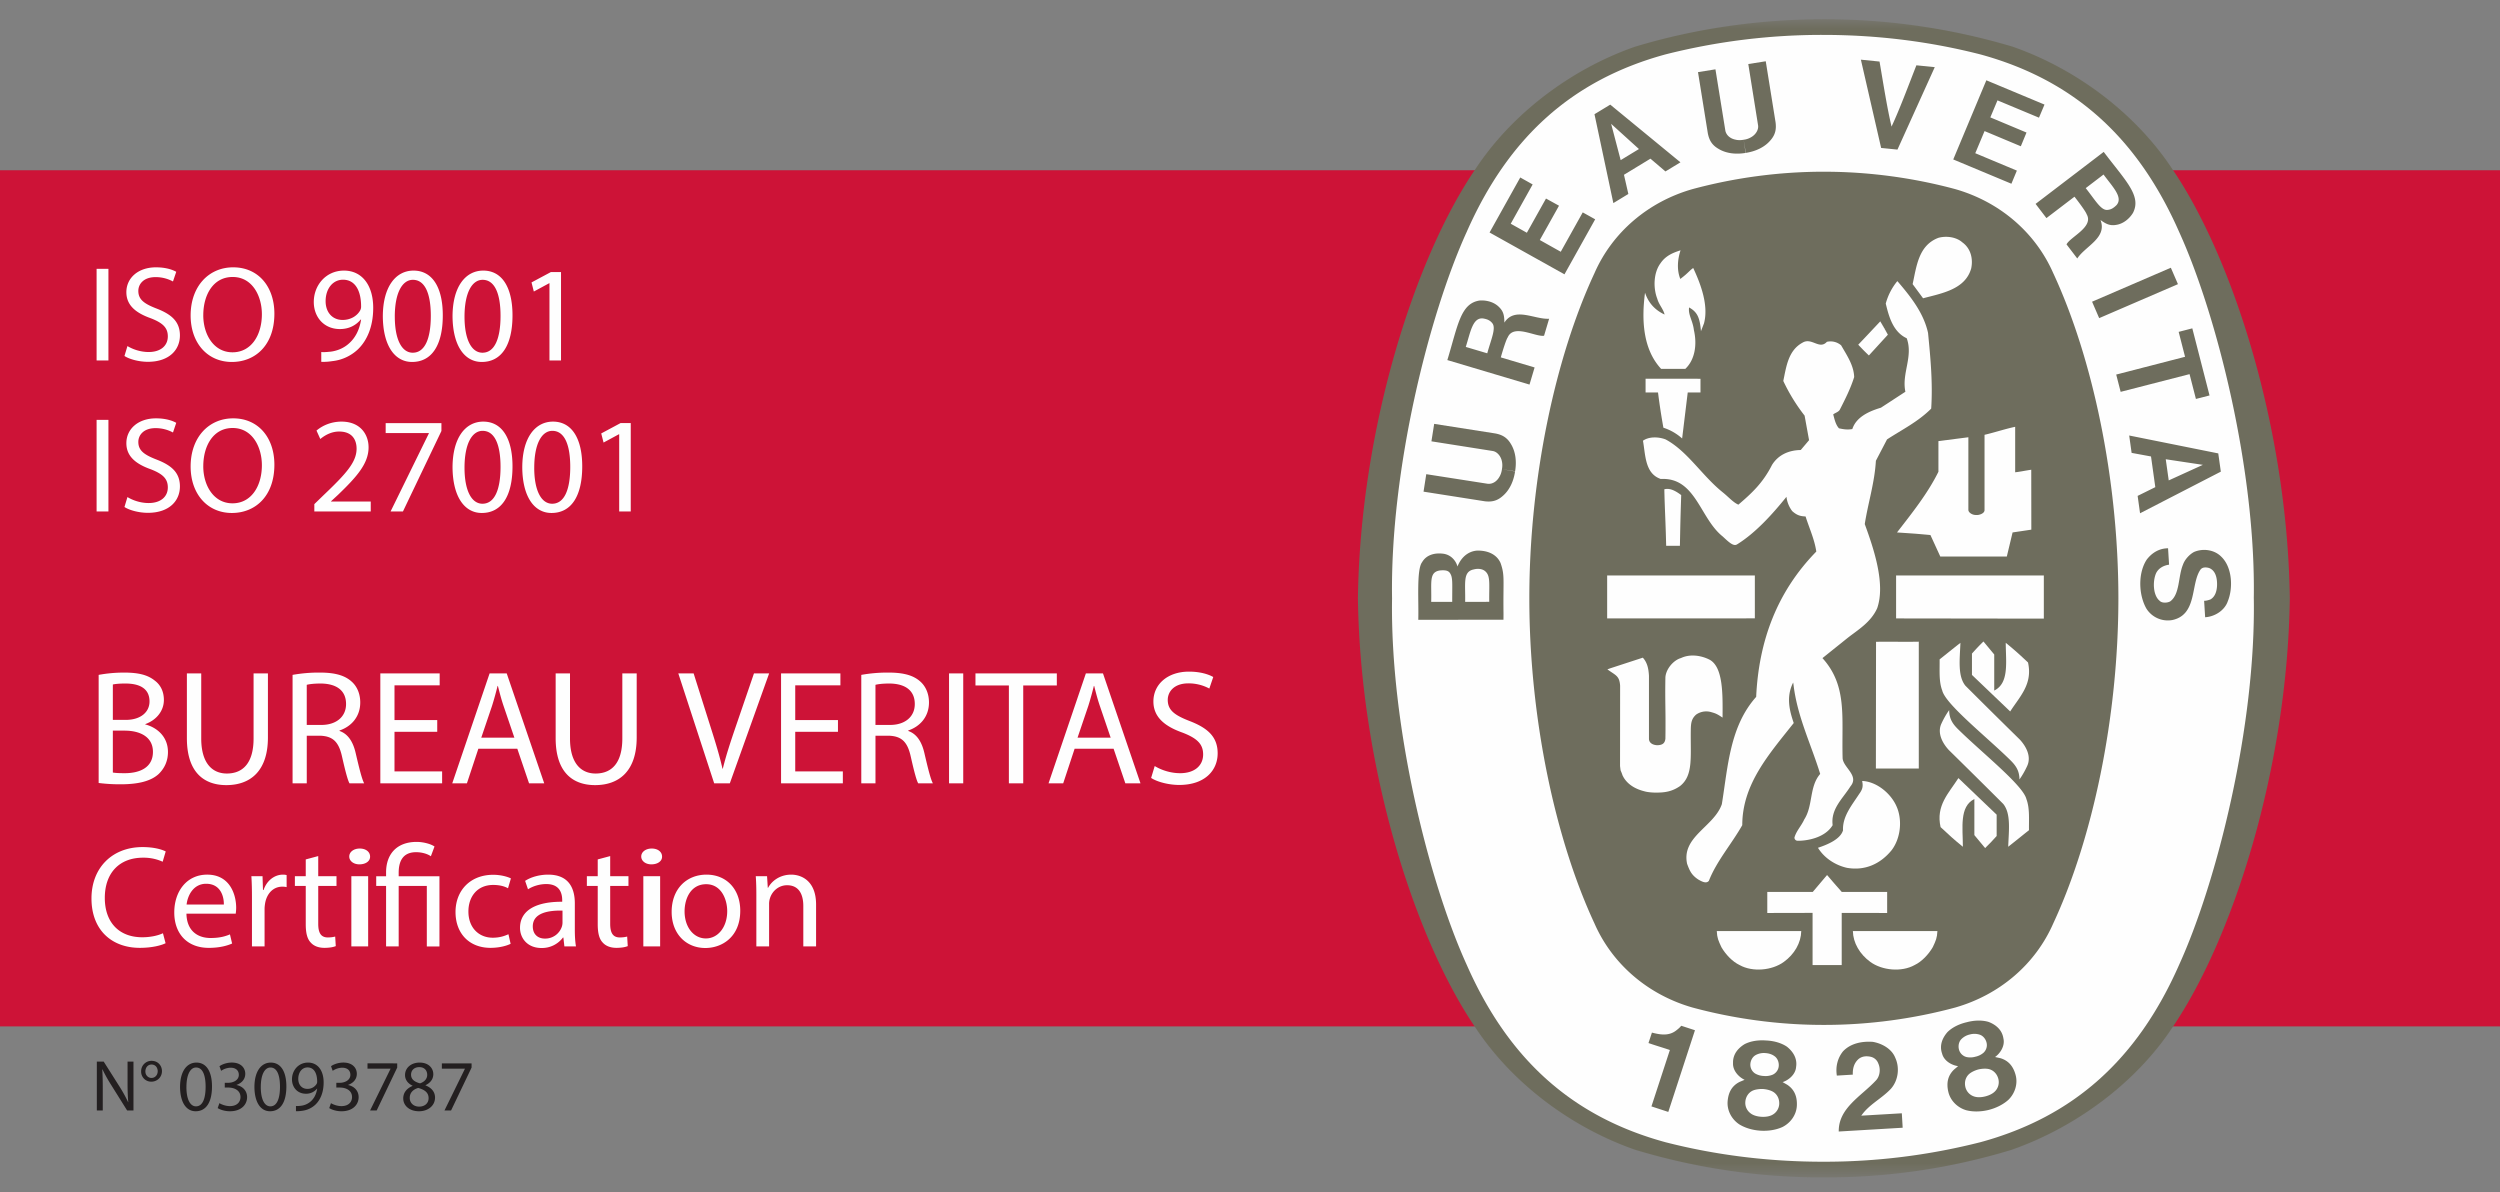 <svg width="130" height="62" xmlns="http://www.w3.org/2000/svg" xmlns:xlink="http://www.w3.org/1999/xlink"><rect width="100%" height="100%" fill="#808080" stroke="none"/><defs><path id="a" d="M0 60.226h130V0H0z"/></defs><g fill="none" fill-rule="evenodd"><path fill="#CD1337" d="M0 53.373h130V8.853H0z"/><path fill="#FEFEFE" d="M5.023 18.744h.615v-4.765h-.615z"/><g transform="translate(0 1)"><path d="M6.627 16.995c.276.17.679.31 1.103.31.63 0 .997-.332.997-.812 0-.446-.254-.7-.898-.948-.777-.276-1.258-.678-1.258-1.35 0-.742.615-1.294 1.541-1.294.487 0 .841.113 1.053.233l-.17.503a1.895 1.895 0 0 0-.904-.227c-.65 0-.898.389-.898.714 0 .446.29.665.947.92.806.31 1.216.7 1.216 1.4 0 .734-.544 1.37-1.668 1.37-.46 0-.962-.134-1.216-.303l.155-.516ZM10.57 15.39c0 1.018.553 1.93 1.52 1.93.977 0 1.528-.898 1.528-1.98 0-.947-.495-1.937-1.52-1.937-1.018 0-1.527.94-1.527 1.987m3.697-.078c0 1.64-.996 2.51-2.212 2.51-1.259 0-2.143-.976-2.143-2.418 0-1.513.94-2.503 2.213-2.503 1.301 0 2.142.997 2.142 2.41M16.932 14.662c0 .572.346.975.883.975.418 0 .743-.205.905-.48a.41.41 0 0 0 .057-.227c0-.785-.29-1.385-.94-1.385-.53 0-.905.466-.905 1.117Zm-.226 2.643c.134.015.29 0 .501-.02.36-.05.7-.198.962-.446.304-.276.523-.679.608-1.223h-.021c-.255.311-.622.495-1.082.495-.827 0-1.357-.622-1.357-1.407 0-.87.629-1.633 1.57-1.633.94 0 1.52.763 1.52 1.937 0 1.01-.34 1.718-.793 2.156a2.294 2.294 0 0 1-1.336.615c-.226.036-.424.043-.572.036v-.51ZM20.53 15.468c0 1.194.367 1.873.932 1.873.636 0 .94-.742.94-1.916 0-1.131-.29-1.874-.933-1.874-.544 0-.94.665-.94 1.917m2.496-.071c0 1.562-.58 2.425-1.598 2.425-.898 0-1.506-.842-1.52-2.361 0-1.542.665-2.39 1.598-2.39.968 0 1.52.862 1.52 2.326M24.155 15.468c0 1.194.367 1.873.933 1.873.636 0 .94-.742.94-1.916 0-1.131-.29-1.874-.933-1.874-.545 0-.94.665-.94 1.917m2.495-.071c0 1.562-.58 2.425-1.598 2.425-.897 0-1.505-.842-1.52-2.361 0-1.542.665-2.39 1.598-2.39.969 0 1.52.862 1.52 2.326M28.572 13.728h-.014l-.799.432-.12-.474 1.004-.537h.53v4.595h-.601z" fill="#FEFEFE"/><mask id="b" fill="#fff"><use xlink:href="#a"/></mask><path fill="#FEFEFE" mask="url(#b)" d="M5.023 25.597h.615v-4.765h-.615zM6.627 24.847c.276.17.679.311 1.103.311.63 0 .997-.332.997-.812 0-.446-.254-.7-.898-.948-.777-.276-1.258-.678-1.258-1.35 0-.743.615-1.294 1.541-1.294.487 0 .841.113 1.053.233l-.17.503a1.895 1.895 0 0 0-.904-.227c-.65 0-.898.389-.898.714 0 .445.29.665.947.92.806.31 1.216.699 1.216 1.4 0 .734-.544 1.37-1.668 1.37-.46 0-.962-.134-1.216-.303l.155-.517ZM10.57 23.243c0 1.018.553 1.93 1.52 1.93.977 0 1.528-.898 1.528-1.98 0-.947-.495-1.937-1.52-1.937-1.018 0-1.527.94-1.527 1.987m3.697-.078c0 1.64-.996 2.51-2.212 2.51-1.259 0-2.143-.976-2.143-2.418 0-1.513.94-2.503 2.213-2.503 1.301 0 2.142.997 2.142 2.41M16.345 25.597v-.382l.488-.473c1.173-1.117 1.704-1.711 1.71-2.404 0-.467-.226-.898-.911-.898-.418 0-.764.212-.976.389l-.198-.439c.318-.268.77-.466 1.3-.466.99 0 1.408.679 1.408 1.336 0 .848-.615 1.534-1.584 2.467l-.368.34v.014h2.065v.516h-2.934ZM22.954 21.002v.41l-2.001 4.185h-.643l1.993-4.065v-.014h-2.248v-.516zM24.155 23.32c0 1.195.367 1.874.933 1.874.636 0 .94-.742.94-1.916 0-1.131-.29-1.874-.933-1.874-.545 0-.94.665-.94 1.916m2.495-.07c0 1.562-.58 2.425-1.598 2.425-.897 0-1.505-.842-1.52-2.361 0-1.542.665-2.39 1.598-2.39.969 0 1.52.862 1.52 2.326M27.78 23.32c0 1.195.368 1.874.933 1.874.637 0 .94-.742.94-1.916 0-1.131-.289-1.874-.932-1.874-.545 0-.94.665-.94 1.916m2.495-.07c0 1.562-.58 2.425-1.598 2.425-.898 0-1.506-.842-1.52-2.361 0-1.542.665-2.39 1.598-2.39.968 0 1.52.862 1.52 2.326M32.198 21.581h-.014l-.799.432-.121-.474 1.004-.538h.531v4.596h-.601zM5.868 39.172c.144.026.356.034.618.034.764 0 1.467-.28 1.467-1.11 0-.78-.67-1.103-1.475-1.103h-.61v2.18Zm0-2.738h.67c.78 0 1.237-.407 1.237-.958 0-.67-.508-.933-1.254-.933-.34 0-.535.025-.653.05v1.841Zm-.738-2.34a7.149 7.149 0 0 1 1.348-.119c.738 0 1.212.127 1.569.415.296.22.475.56.475 1.01 0 .55-.365 1.034-.967 1.254v.017c.543.136 1.179.585 1.179 1.433 0 .492-.196.865-.484 1.145-.398.365-1.043.534-1.976.534a8.64 8.64 0 0 1-1.144-.068v-5.621ZM10.464 34.017V37.4c0 1.28.569 1.823 1.332 1.823.847 0 1.39-.56 1.39-1.823v-3.383h.746v3.332c0 1.756-.924 2.477-2.162 2.477-1.17 0-2.052-.67-2.052-2.443v-3.366h.746ZM15.952 36.697h.754c.789 0 1.289-.433 1.289-1.086 0-.737-.534-1.06-1.314-1.068-.357 0-.61.034-.73.068v2.086Zm-.738-2.603a7.684 7.684 0 0 1 1.416-.12c.788 0 1.297.145 1.653.467.289.255.45.645.45 1.086 0 .754-.475 1.255-1.077 1.458v.025c.44.153.704.56.84 1.154.186.797.322 1.348.44 1.568h-.763c-.093-.161-.22-.653-.382-1.365-.17-.788-.474-1.085-1.144-1.11h-.695v2.475h-.738v-5.638ZM22.736 37.053h-2.222v2.06h2.476v.619h-3.213v-5.715h3.086v.619h-2.349v1.806h2.222zM26.747 37.358l-.56-1.645c-.127-.373-.211-.712-.296-1.043h-.017c-.085.34-.178.687-.288 1.035l-.56 1.653h1.721Zm-1.873.577-.594 1.797h-.763l1.942-5.715h.89l1.95 5.715h-.789l-.61-1.797h-2.026ZM29.64 34.017V37.4c0 1.28.568 1.823 1.331 1.823.848 0 1.39-.56 1.39-1.823v-3.383h.747v3.332c0 1.756-.924 2.477-2.162 2.477-1.17 0-2.052-.67-2.052-2.443v-3.366h.746ZM37.137 39.732l-1.865-5.715h.797l.89 2.815c.246.772.458 1.467.61 2.137h.018c.16-.661.398-1.382.652-2.128l.967-2.824h.789l-2.044 5.715h-.814ZM43.574 37.053h-2.222v2.06h2.476v.619h-3.213v-5.715h3.086v.619h-2.349v1.806h2.222zM45.525 36.697h.754c.79 0 1.29-.433 1.29-1.086 0-.737-.535-1.06-1.315-1.068-.356 0-.61.034-.73.068v2.086Zm-.738-2.603a7.68 7.68 0 0 1 1.416-.12c.789 0 1.298.145 1.654.467.288.255.45.645.45 1.086 0 .754-.476 1.255-1.078 1.458v.025c.441.153.704.56.84 1.154.186.797.322 1.348.44 1.568h-.763c-.093-.161-.22-.653-.381-1.365-.17-.788-.475-1.085-1.145-1.11h-.695v2.475h-.738v-5.638ZM49.35 39.732h.738v-5.715h-.738zM52.462 34.645h-1.738v-.628h4.231v.628h-1.747v5.087h-.746zM57.754 37.358l-.56-1.645c-.127-.373-.212-.712-.296-1.043h-.017c-.085.34-.178.687-.288 1.035l-.56 1.653h1.721Zm-1.874.577-.593 1.797h-.763l1.941-5.715h.89l1.95 5.715h-.788l-.61-1.797H55.88ZM60.045 38.834c.33.203.814.372 1.323.372.754 0 1.195-.398 1.195-.975 0-.534-.305-.839-1.077-1.136-.932-.33-1.509-.814-1.509-1.62 0-.89.738-1.55 1.848-1.55.586 0 1.01.135 1.264.28l-.204.6a2.274 2.274 0 0 0-1.085-.27c-.78 0-1.077.466-1.077.856 0 .534.348.797 1.136 1.102.967.373 1.459.84 1.459 1.68 0 .88-.653 1.644-2.001 1.644-.552 0-1.153-.161-1.459-.365l.187-.618ZM8.61 48.048c-.242.12-.724.24-1.342.24-1.433 0-2.511-.904-2.511-2.57 0-1.591 1.078-2.67 2.654-2.67.633 0 1.033.137 1.206.227l-.158.535a2.389 2.389 0 0 0-1.026-.21c-1.191 0-1.983.76-1.983 2.095 0 1.244.717 2.043 1.953 2.043.4 0 .807-.082 1.07-.21l.137.52ZM11.64 46.034c.008-.422-.173-1.078-.92-1.078-.67 0-.965.618-1.017 1.078h1.937Zm-1.945.476c.015.897.588 1.266 1.252 1.266.474 0 .761-.083 1.01-.188l.113.475c-.234.105-.633.226-1.214.226-1.124 0-1.794-.74-1.794-1.84s.648-1.968 1.711-1.968c1.191 0 1.508 1.049 1.508 1.72 0 .135-.015.24-.023.309H9.695ZM13.102 45.703c0-.43-.007-.8-.03-1.139h.58l.023.717h.03c.166-.49.566-.8 1.01-.8.076 0 .129.008.19.023v.626a.995.995 0 0 0-.227-.023c-.467 0-.8.354-.89.852-.015.09-.03.196-.03.31v1.944h-.656v-2.51ZM16.548 43.516v1.048h.95v.505h-.95v1.968c0 .452.128.71.497.71.174 0 .302-.024.385-.046l.03.497c-.128.053-.332.09-.588.09-.31 0-.558-.097-.716-.278-.189-.196-.257-.52-.257-.95v-1.99h-.565v-.506h.565v-.874l.649-.174ZM18.27 48.213h.874v-3.649h-.874v3.65Zm.974-4.674c.01.226-.209.407-.557.407-.308 0-.526-.181-.526-.407 0-.234.228-.415.546-.415.328 0 .537.181.537.415ZM20.076 48.213V45.07h-.513v-.505h.513v-.196c0-.965.565-1.59 1.59-1.59.34 0 .74.105.928.24l-.189.506c-.158-.113-.445-.211-.769-.211-.701 0-.905.49-.905 1.07v.181h2.12v3.65h-.657v-3.145h-1.463v3.144h-.655ZM26.552 48.078c-.174.09-.558.21-1.048.21-1.101 0-1.817-.746-1.817-1.862 0-1.123.769-1.937 1.96-1.937.392 0 .739.098.92.188l-.151.513c-.159-.09-.407-.173-.769-.173-.837 0-1.29.618-1.29 1.38 0 .844.543 1.364 1.267 1.364.377 0 .626-.098.815-.181l.113.498ZM29.25 46.351c-.724-.015-1.545.113-1.545.822 0 .43.286.633.625.633a.908.908 0 0 0 .883-.61.694.694 0 0 0 .037-.212v-.633Zm.098 1.862-.052-.46h-.023a1.359 1.359 0 0 1-1.116.543c-.739 0-1.116-.52-1.116-1.048 0-.882.784-1.364 2.194-1.357v-.075c0-.302-.083-.845-.829-.845-.34 0-.693.106-.95.272l-.15-.438c.3-.196.738-.324 1.198-.324 1.116 0 1.387.762 1.387 1.493v1.365c0 .316.015.625.06.874h-.603ZM31.73 43.516v1.048h.95v.505h-.95v1.968c0 .452.129.71.498.71.174 0 .302-.024.385-.046l.03.497c-.128.053-.332.09-.588.09-.31 0-.558-.097-.716-.278-.189-.196-.257-.52-.257-.95v-1.99h-.565v-.506h.565v-.874l.649-.174ZM33.453 48.213h.874v-3.649h-.874v3.65Zm.974-4.674c.01.226-.209.407-.557.407-.308 0-.526-.181-.526-.407 0-.234.228-.415.546-.415.328 0 .537.181.537.415ZM35.598 46.396c0 .8.46 1.403 1.108 1.403.633 0 1.109-.596 1.109-1.418 0-.618-.31-1.402-1.094-1.402s-1.123.724-1.123 1.417m2.895-.037c0 1.35-.935 1.937-1.817 1.937-.988 0-1.75-.724-1.75-1.877 0-1.221.8-1.938 1.81-1.938 1.048 0 1.757.762 1.757 1.878M39.33 45.552c0-.377-.008-.686-.03-.988h.587l.038.603h.015c.181-.346.603-.686 1.206-.686.506 0 1.29.302 1.29 1.553v2.18h-.664V46.11c0-.588-.218-1.078-.844-1.078-.437 0-.777.309-.89.678a.953.953 0 0 0-.045.31v2.193h-.663v-2.661Z"/><path d="M94.84 60.226h.073c3.389 0 6.584-.495 9.67-1.429 3.32-1.156 6.47-3.472 8.372-6.355 3.14-4.593 5.99-13.474 6.115-22.318V30.1c-.125-8.843-2.975-17.723-6.115-22.317-1.902-2.883-4.98-5.2-8.3-6.356A34.174 34.174 0 0 0 94.84 0c-3.389 0-6.728.496-9.813 1.427-3.32 1.156-6.397 3.473-8.3 6.356-3.141 4.594-5.991 13.474-6.115 22.317v.024c.124 8.844 2.974 17.725 6.115 22.318 1.903 2.883 4.98 5.19 8.3 6.346a33.624 33.624 0 0 0 9.742 1.438h.071Z" fill="#6E6D5D" mask="url(#b)"/><path d="M117.198 30.112c.108 6.66-1.92 14.743-3.879 19.047-2.163 4.915-5.472 7.906-10.332 9.234A32.922 32.922 0 0 1 94.8 59.41c-2.823 0-5.584-.344-8.201-1.016-4.86-1.328-8.17-4.319-10.334-9.234-1.959-4.304-3.986-12.386-3.878-19.047-.108-6.66 1.92-14.742 3.878-19.046C78.43 6.152 81.739 3.16 86.6 1.83A33.094 33.094 0 0 1 94.8.815c2.822 0 5.567.345 8.186 1.016 4.86 1.33 8.169 4.321 10.332 9.235 1.96 4.304 3.987 12.387 3.879 19.046" fill="#FEFEFE" mask="url(#b)"/><path d="M94.879 7.93c2.324 0 4.649.325 6.79.903 2.282.651 4.156 2.224 5.097 4.366 2.045 4.39 3.39 10.705 3.39 16.913 0 6.209-1.345 12.524-3.39 16.913-.94 2.143-2.815 3.715-5.096 4.367-2.142.579-4.467.903-6.791.903h-.076c-2.326 0-4.649-.324-6.791-.903-2.28-.652-4.156-2.224-5.097-4.367-2.045-4.389-3.39-10.704-3.39-16.913 0-6.208 1.345-12.524 3.39-16.913.94-2.142 2.816-3.715 5.097-4.366a26.294 26.294 0 0 1 6.79-.904h.077Z" fill="#6E6D5D" mask="url(#b)"/><path d="M98.17 16.404c-.324-.547-.059-.058-.396-.693M91.252 28.923v2.232l-7.68.003v-2.233zM89.515 48.257c-.164-.354-.225-.48-.242-.841h4.392c-.01.61-.356 1.207-.907 1.604-.608.444-1.622.541-2.297.164-.386-.184-.733-.561-.946-.927" fill="#FEFEFE" mask="url(#b)"/><path d="m94.254 46.47-2.355.005v-1.093l2.364-.001.744-.88c.363.423.388.453.765.88h2.36v1.094l-2.363-.004v2.713h-1.515V46.47ZM94.534 43.085c.485-.161 1.166-.439 1.303-.908-.034-.725.464-1.31.84-1.89.185-.253.21-.403.155-.677.754.03 1.516.657 1.805 1.361.299.715.183 1.651-.28 2.249-.579.705-1.38 1.072-2.318.907-.588-.134-1.166-.492-1.505-1.042M88.868 33.289c-.422-.207-.99-.293-1.457-.07-.376.104-.774.55-.81.994-.025 1.33.023 1.74 0 3.2-.025.23-.146.338-.436.338-.241-.013-.421-.132-.419-.342v-3.264c-.019-.347-.077-.684-.319-.946l-1.688.551-.155.056c.428.316.627.326.662.851l-.004 4.176.027.22.06.145.048.133.06.11c.278.446.748.626 1.08.708.144.044.4.064.544.066.438.003.853-.027 1.3-.34.694-.544.542-1.497.56-2.882.004-.389.03-.608.272-.83a.915.915 0 0 1 .743-.145c.294.08.342.104.637.297.008-1.195.043-2.666-.705-3.026M104.537 38.527c-1.233-1.213-3.368-2.903-3.54-3.619-.185-.482-.127-1.062-.137-1.62.356-.282.652-.525 1.082-.86-.032.854-.152 1.722.26 2.23a412.348 412.348 0 0 0 2.828 2.799c.338.366.608.887.385 1.37-.105.231-.25.493-.404.704 0-.47-.206-.739-.474-1.004M97.554 32.374c.94-.015 1.245.011 2.223-.006v6.594h-2.231l.008-6.588Z" fill="#FEFEFE" mask="url(#b)"/><path d="M102.542 32.985c.237-.26.321-.357.598-.628l.56.676v1.875c.792-.386.599-1.508.599-2.483.47.384.707.6 1.157 1.023.254 1.122-.421 1.762-.926 2.548l-1.988-1.9v-1.11ZM104.354 27.942l.3-1.255.975-.145-.004-3.116c-.376.056-.53.097-.836.133v-2.365c-.513.107-1.053.29-1.593.416v3.919c-.008.19-.308.253-.371.25h-.083c-.193 0-.387-.132-.387-.265v-3.777l-1.557.2v1.594c-.551 1.119-1.361 2.133-2.154 3.156.84.057.902.057 1.738.134l.514 1.12h3.458ZM86.635 27.166c-.024-1.031-.068-1.706-.09-2.722.317-.087.626.116.877.3-.04 1.295-.04 1.282-.067 2.637h-.714l-.006-.215ZM86.497 21.242a34.31 34.31 0 0 1-.28-1.833h-.647v-.715c1.118-.003 1.736.002 2.855.002v.713h-.663l-.291 2.392a2.682 2.682 0 0 0-.974-.56M86.38 18.183c-.953-1.023-1.023-2.56-.84-3.95l.004-.005c.175.517.5.886 1.014 1.128-.057-.271-.299-.522-.376-.812-.222-.56-.203-1.36.164-1.853.261-.386.633-.545 1.043-.675-.155.463-.203 1.02-.012 1.49.266-.208.28-.222.488-.42.08-.076.115-.102.182-.15.38.81.812 1.932.561 2.877l-.158.41c-.058-.67-.167-.989-.617-1.235-.057.39.19.669.25 1.178.181.787.037 1.561-.448 2.017h-1.256ZM98.17 16.404l-.988 1.08c-.264-.253-.288-.281-.554-.559.506-.53.557-.589 1.146-1.214M99.457 13.774c.204-.936.308-2.014 1.337-2.406.388-.109.916-.058 1.245.232.444.318.57.859.463 1.36-.306 1.086-1.517 1.29-2.502 1.55l-.543-.736ZM106.279 28.923v2.246l-7.682-.011v-2.233z" fill="#FEFEFE" mask="url(#b)"/><path d="M87.731 43.925c-.309-1.419 1.4-1.93 1.805-3.108.319-1.969.415-4.043 1.785-5.579.136-2.896 1.072-5.454 3.127-7.557-.096-.647-.366-1.216-.558-1.825-.27-.01-.453-.06-.696-.28a1.519 1.519 0 0 1-.298-.742c-.715.887-1.604 1.882-2.579 2.48-.18.1-.408-.111-.733-.415-1.196-.946-1.4-3.09-3.223-2.992-.83-.28-.792-1.256-.927-1.989.31-.222.807-.211 1.178-.068 1.139.609 1.897 1.892 2.972 2.752.289.23.548.531.813.64.706-.606 1.274-1.128 1.75-2.069.332-.53.883-.763 1.492-.772l.433-.512-.232-1.275a9.466 9.466 0 0 1-1.109-1.804c.155-.733.252-1.582.995-1.988.482-.299.879.386 1.273-.048a.85.85 0 0 1 .74.183c.3.522.659 1.042.678 1.65-.184.59-.463 1.14-.743 1.69-.064.126-.234.164-.347.251.067.25.124.53.299.724.22.048.427.086.695.039.211-.648.907-.936 1.486-1.11l1.273-.83c-.201-.966.416-1.815.07-2.781-.726-.336-.935-1.162-1.091-1.804a3.12 3.12 0 0 1 .602-1.168l.044.048c.694.81 1.332 1.64 1.553 2.645.126 1.283.252 2.596.164 3.937-.685.686-1.514 1.091-2.297 1.602l-.579 1.11c-.067 1.149-.405 2.182-.579 3.292.492 1.342 1.079 3.128.647 4.373-.328.74-1.027 1.144-1.546 1.553l-1.301 1.043c1.306 1.443.991 3.078 1.048 5.169-.012.504.891.926.408 1.5-.402.644-1.032 1.168-.926 2.018-.4.672-1.36.817-1.81.811a.164.164 0 0 1-.176-.165c.097-.348.366-.617.511-.945.463-.714.25-1.699.828-2.365-.477-1.552-1.196-2.992-1.389-4.652l-.016-.101c-.386.76-.175 1.507.029 2.106-1.285 1.622-2.676 3.177-2.676 5.311-.55.975-1.332 1.863-1.737 2.896-.14.171-.394.02-.55-.069-.369-.243-.453-.478-.58-.81M101.83 36.93c1.234 1.214 3.368 2.904 3.542 3.62.183.483.126 1.061.135 1.621-.356.28-.651.524-1.08.86.03-.855.152-1.723-.261-2.23a479.91 479.91 0 0 0-2.828-2.8c-.338-.365-.609-.887-.386-1.37.106-.231.25-.492.405-.705 0 .471.204.74.473 1.005" fill="#FEFEFE" mask="url(#b)"/><path d="M103.826 42.473c-.236.26-.322.357-.599.627l-.56-.675V40.55c-.792.386-.598 1.508-.598 2.482-.47-.383-.708-.6-1.159-1.023-.252-1.121.423-1.761.927-2.548l1.989 1.902v1.11ZM100.503 48.257c.165-.354.224-.48.242-.841H96.35c.01.61.359 1.207.909 1.604.608.444 1.622.541 2.298.164.385-.184.732-.561.945-.927" fill="#FEFEFE" mask="url(#b)"/><path d="M95.615 57.84c-.021-1.22 1.17-1.836 1.921-2.644.204-.196.28-.582.133-.902a.544.544 0 0 0-.382-.339c-.263-.061-.487-.02-.653.124-.234.218-.298.498-.288.802l-.83.05c-.074-.462.039-.91.32-1.26.39-.415.976-.533 1.545-.495.454.074.985.35 1.172.826.24.516.16 1.176-.222 1.611-.493.526-1.136.81-1.544 1.402l2.108-.124.044.751-3.324.197ZM88.137 52.572l-.012.04-1.374 4.208-.876-.287.942-2.882.016-.05c-.35-.12-.771-.242-1.112-.363l.179-.543c.443.115.9.19 1.286-.13.14-.11.164-.14.24-.225l.711.232ZM103.758 55.73c-.114.131-.313.231-.529.284-.215.055-.438.058-.598-.005a.678.678 0 0 1-.421-.445c-.084-.287 0-.592.248-.765.104-.073.258-.146.425-.19.168-.038.338-.046.464-.03.3.038.517.27.576.563a.68.68 0 0 1-.165.589m-1.841-2.028c-.104-.183-.106-.491.08-.674a.894.894 0 0 1 .438-.237.888.888 0 0 1 .497.007c.25.075.391.348.385.558a.543.543 0 0 1-.182.392.955.955 0 0 1-.415.2.958.958 0 0 1-.462.017.546.546 0 0 1-.341-.263m2.896 1.2c-.11-.413-.34-.747-.802-.88l-.268-.058c.273-.194.526-.584.434-.965-.063-.433-.377-.71-.77-.86-.343-.103-.747-.087-1.13.014-.386.088-.75.26-1.007.513-.277.316-.427.706-.281 1.12.095.38.501.607.832.652l-.208.176c-.35.333-.397.735-.302 1.153.105.466.478.83.933.964.342.089.76.084 1.16-.014.4-.1.77-.289 1.032-.527.34-.331.5-.825.377-1.288M92.183 56.96c-.147.09-.367.128-.588.113-.222-.012-.437-.076-.57-.184a.675.675 0 0 1-.27-.55c.006-.297.176-.565.464-.656.122-.038.29-.062.463-.054.173.013.336.056.452.11.276.125.412.411.383.707a.678.678 0 0 1-.334.514m-1.154-2.485c-.045-.206.046-.498.279-.618a.89.89 0 0 1 .488-.097c.173.01.345.062.471.155.217.147.271.449.202.648a.545.545 0 0 1-.29.321.964.964 0 0 1-.456.067.97.97 0 0 1-.445-.122.543.543 0 0 1-.249-.354m2.408 2.01c.017-.428-.101-.814-.504-1.08l-.237-.135c.317-.103.675-.401.701-.79.069-.434-.15-.792-.478-1.053-.299-.2-.689-.305-1.084-.322-.394-.03-.794.026-1.114.19-.36.218-.619.547-.603.985-.022.39.298.73.602.87l-.253.106c-.433.214-.596.584-.63 1.01-.039.478.209.936.603 1.199.3.187.7.307 1.11.331.412.025.823-.044 1.145-.195.421-.215.723-.637.742-1.116M113.253 13.776l-4.096 1.767-.369-.854 4.096-1.767zM97.819 6.693l-1.053-4.59.97.098c.196 1.136.395 2.426.625 3.382.416-.891.872-2.114 1.291-3.187l.956.096-1.94 4.287-.85-.086ZM80.392 9.324l-.995 1.779-.839-.469 1.14-2.043-.645-.362-1.596 2.861 3.895 2.175 1.597-2.861-.647-.36-1.143 2.048-1.089-.611.998-1.784zM77.44 30.295l-1.244.002h-.008c.02-.992-.133-1.574.456-1.689.206-.054.462-.035.612.12.252.243.174.65.184 1.567m-1.925.002-1.093.001c.03-1.024-.138-1.57.488-1.638.37-.027.473.057.557.279.07.23.049.47.048 1.358m2.514-2.02c-.209-.48-.725-.67-1.258-.643-.452.051-.793.358-.983.824-.069-.274-.321-.616-.75-.666-.447-.055-.874.066-1.09.444-.295.379-.168 2.038-.198 2.994l4.43-.005.002-.324c-.023-1.762.077-1.972-.153-2.624M113.291 16.257l.709-.183.896 3.489-.708.182-.331-1.29-3.583.921-.231-.899 3.58-.924zM90.771 6.952c-.495.083-1.006.035-1.417-.217-.354-.206-.48-.472-.546-.798l-.512-3.186.907-.146.515 3.186c.051.261.281.422.523.47.134.035.283.033.427.006M90.783 6.95c.496-.077.966-.283 1.278-.65.27-.306.31-.598.27-.929l-.512-3.185-.908.144.509 3.188c.036.24-.136.488-.35.61a.995.995 0 0 1-.402.139M112.774 23.981l-.155-1.1 1.925.29h.007l-.004.002h.005l-.008.001-1.77.807Zm2.576-1.404-4.632-.931.126.904 1.009.186.223 1.596-.919.454.126.904 4.2-2.164-.133-.95ZM114.68 30.24l.083-.015.102-.027.073-.025c.294-.16.363-.552.348-.871-.012-.323-.11-.65-.414-.766-.156-.044-.357-.058-.46.104-.501.745-.153 2.325-1.451 2.602a1.316 1.316 0 0 1-1.354-.604c-.404-.72-.436-1.843.024-2.54.278-.362.656-.584 1.108-.587l.053.853c-.278.037-.553.18-.68.452-.188.447-.142 1.159.185 1.421.12.135.398.119.55.038.514-.37.41-1.292.667-1.91.089-.263.33-.53.575-.662.456-.196 1.044-.126 1.41.238.593.56.622 1.657.346 2.324-.155.462-.656.8-1.178.832l-.053-.856.065-.002ZM78.784 23.513c-.073.496-.278.968-.645 1.28-.305.272-.597.312-.927.274l-3.188-.501.142-.909 3.188.498c.266.032.489-.137.61-.351.074-.118.118-.259.137-.404M78.786 23.502c.082-.496.032-1.006-.221-1.418-.208-.352-.474-.478-.8-.543l-3.188-.5-.143.908 3.188.503c.24.041.423.28.473.521.034.135.032.283.006.427M84.275 7.327l-.494-1.882-.004-.007.003.003-.002-.005.005.007 1.442 1.307-.95.577Zm-.542-2.886-.82.498.981 4.622.78-.474-.228-.998 1.377-.838.78.664.78-.474-3.65-3ZM105.378 5.892l-1.881-.788.372-.885 2.158.9.287-.681-3.024-1.263-1.721 4.116 3.024 1.263.284-.682-2.163-.905.483-1.151 1.886.79zM77.337 17.372l-1.117-.332c.244-.763.352-1.53.89-1.482.215.035.364.092.489.247.209.26-.06.83-.262 1.567m.89-1.596c-.003-.306-.02-.562-.274-.806-.245-.253-.634-.371-1.018-.342-.992.153-1.124 1.294-1.673 3.096l4.272 1.274.265-.89-1.687-.503-.07-.022c.116-.41.28-.931.362-1.043.308-.708 1.44-.012 1.887-.081l.263-.884c-.764.043-1.786-.64-2.327.201M110.059 9.666c-.155.153-.29.24-.489.25-.334.016-.635-.537-1.113-1.133l.927-.708c.473.645 1.03 1.185.675 1.591m-.666-2.768-3.542 2.704.563.739 1.4-1.068.06-.044c.262.335.586.775.629.907.392.664-.837 1.172-1.044 1.572l.559.733c.415-.643 1.568-1.067 1.208-2 .248.178.466.315.812.253.349-.05.673-.294.876-.622.46-.892-.386-1.669-1.521-3.174" fill="#6E6D5D" mask="url(#b)"/><path d="M5.035 56.744v-2.54h.358l.814 1.285c.189.298.335.566.456.826l.007-.004c-.03-.34-.037-.648-.037-1.044v-1.062h.308v2.54h-.33l-.807-1.29a7.997 7.997 0 0 1-.475-.847l-.011.004c.019.32.026.625.026 1.047v1.085h-.309ZM7.56 54.717c0 .189.138.336.318.336.184 0 .323-.151.323-.352 0-.152-.09-.345-.323-.345-.212 0-.319.185-.319.361m.863-.02c0 .332-.266.55-.548.55a.521.521 0 0 1-.535-.53.539.539 0 0 1 .543-.554c.336 0 .54.255.54.534M9.694 55.53c0 .638.196 1 .497 1 .34 0 .501-.396.501-1.021 0-.603-.154-.999-.497-.999-.29 0-.5.354-.5 1.02m1.329-.037c0 .833-.309 1.292-.851 1.292-.479 0-.803-.448-.81-1.258 0-.821.354-1.273.851-1.273.516 0 .81.46.81 1.24M11.41 56.364c.094.06.312.154.542.154.426 0 .557-.271.554-.475-.004-.342-.313-.49-.633-.49h-.185v-.248h.185c.24 0 .546-.125.546-.414 0-.196-.125-.37-.43-.37a.902.902 0 0 0-.49.162l-.086-.24c.128-.095.377-.19.64-.19.483 0 .701.287.701.585 0 .252-.15.467-.452.576v.008c.302.06.547.286.547.629 0 .391-.306.735-.893.735-.275 0-.517-.087-.637-.166l.09-.256ZM13.561 55.53c0 .638.196 1 .498 1 .339 0 .5-.396.5-1.021 0-.603-.153-.999-.496-.999-.29 0-.502.354-.502 1.02m1.33-.037c0 .833-.309 1.292-.851 1.292-.479 0-.803-.448-.81-1.258 0-.821.354-1.273.851-1.273.516 0 .81.46.81 1.24M15.51 55.101c0 .306.185.52.471.52a.548.548 0 0 0 .482-.256.219.219 0 0 0 .03-.12c0-.418-.154-.739-.5-.739-.283 0-.483.249-.483.595Zm-.12 1.41c.071.007.154 0 .267-.012a.923.923 0 0 0 .513-.237c.162-.147.278-.362.323-.652h-.01a.718.718 0 0 1-.577.264c-.441 0-.723-.332-.723-.75 0-.463.335-.87.836-.87.5 0 .81.407.81 1.032 0 .539-.181.915-.422 1.15a1.223 1.223 0 0 1-.712.327c-.12.019-.226.022-.305.019v-.271ZM17.21 56.364c.094.06.313.154.543.154.426 0 .557-.271.553-.475-.003-.342-.312-.49-.632-.49h-.185v-.248h.185c.24 0 .546-.125.546-.414 0-.196-.125-.37-.43-.37a.901.901 0 0 0-.49.162l-.086-.24c.128-.095.377-.19.64-.19.483 0 .701.287.701.585 0 .252-.15.467-.452.576v.008c.301.06.546.286.546.629 0 .391-.305.735-.893.735-.274 0-.516-.087-.636-.166l.09-.256ZM20.655 54.295v.219l-1.067 2.23h-.343l1.063-2.166v-.008H19.11v-.275zM21.375 54.883c0 .245.185.377.467.452.211-.072.373-.222.373-.444 0-.197-.116-.4-.414-.4-.275 0-.426.18-.426.392m.912 1.224c0-.297-.207-.44-.539-.535-.286.083-.44.272-.44.505-.012.249.176.467.489.467.298 0 .49-.184.49-.437m-1.319.015c0-.308.185-.527.486-.655l-.003-.011c-.272-.129-.389-.34-.389-.55 0-.388.328-.652.758-.652.474 0 .712.297.712.603 0 .207-.102.429-.404.572v.012c.306.12.494.335.494.632 0 .426-.365.713-.833.713-.512 0-.82-.306-.82-.664M24.522 54.295v.219l-1.066 2.23h-.343l1.062-2.166v-.008h-1.198v-.275z" fill="#231F20" mask="url(#b)"/></g></g></svg>